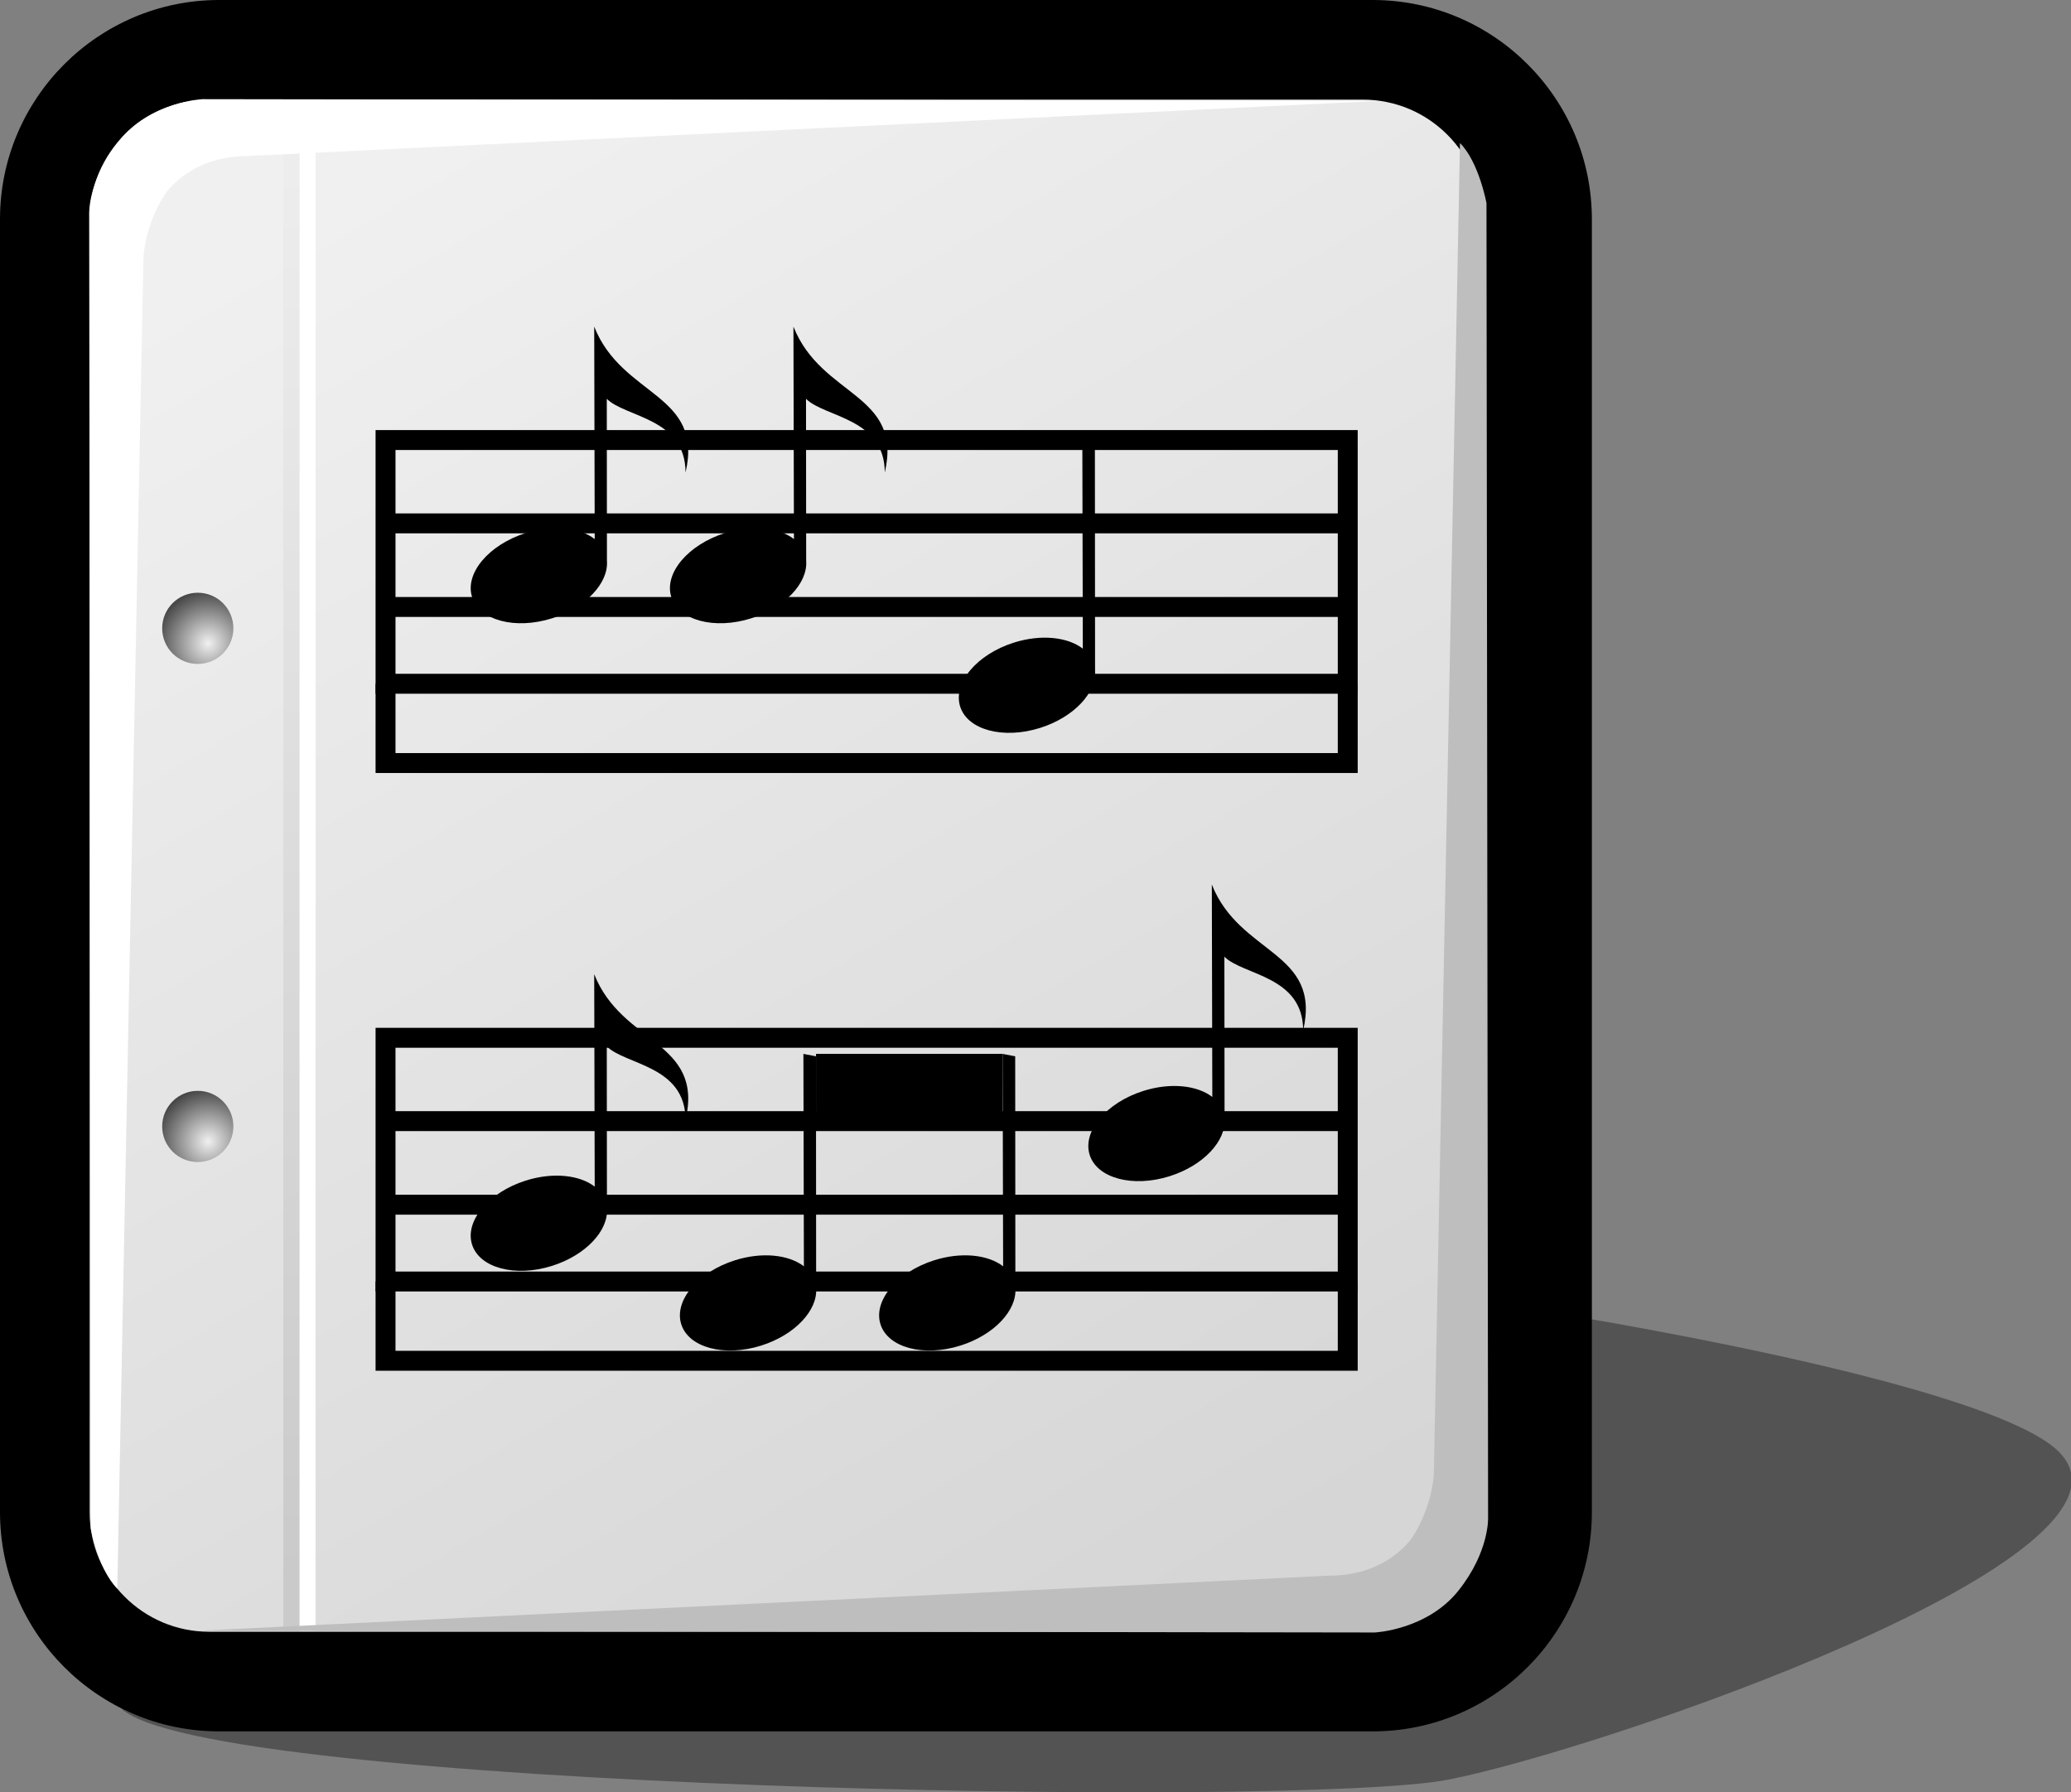 <?xml version="1.0" encoding="iso-8859-1"?>
<!-- Generator: Adobe Illustrator 9.0, SVG Export Plug-In  -->
<!DOCTYPE svg PUBLIC "-//W3C//DTD SVG 20000303 Stylable//EN"   "http://www.w3.org/TR/2000/03/WD-SVG-20000303/DTD/svg-20000303-stylable.dtd">
<svg  width="207.901pt" height="179.886pt" viewBox="0 0 207.901 179.886" xml:space="preserve">
	<rect x="0" y="0" width="207.901" height="179.886" fill="#808080" stroke="none"/>
	<g id="Layer_x0020_1" style="fill-rule:nonzero;clip-rule:nonzero;fill:#FFFFFF;stroke:#000000;stroke-miterlimit:4;">
		<path style="opacity:0.35;fill:#000000;stroke:none;" d="M145.325,178.648c-14.998,2.891-125.286,0.938-133.223-7.219c-7.936-8.154,47.936-44.457,67.649-46.861c19.713-2.404,116.353,10.578,126.931,21.156c10.576,10.578-46.359,30.033-61.357,32.924z"/>
		<path style="fill:#000000;stroke:none;" d="M22,0C9.869,0,0,9.869,0,22v129.791c0,12.131,9.869,22,22,22h115.802c12.131,0,22-9.869,22-22V22c0-12.131-9.869-22-22-22H22z"/>
		<linearGradient id="aigrd1" gradientUnits="userSpaceOnUse" x1="38.951" y1="17.494" x2="120.672" y2="159.458">
			<stop  offset="0" style="stop-color:#F0F0F0"/>
			<stop  offset="1" style="stop-color:#D6D6D6"/>
		</linearGradient>
		<path style="fill:url(#aigrd1);stroke:none;" d="M148.802,151.791c0,6.627-5.373,12-12,12H21c-6.627,0-12-5.373-12-12V22c0-6.627,5.373-12,12-12h115.802c6.627,0,12,5.373,12,12v129.791z"/>
		<g>
			<radialGradient id="aigrd2" cx="20.892" cy="114.567" r="5.258" fx="20.892" fy="114.567" gradientUnits="userSpaceOnUse">
				<stop  offset="0" style="stop-color:#F0F0F0"/>
				<stop  offset="1" style="stop-color:#474747"/>
			</radialGradient>
			<path style="fill:url(#aigrd2);stroke:none;" d="M23.428,113.07c0,1.973-1.6,3.572-3.573,3.572c-1.974,0-3.573-1.6-3.573-3.572c0-1.975,1.6-3.574,3.573-3.574c1.973,0,3.573,1.6,3.573,3.574z"/>
			<radialGradient id="aigrd3" cx="20.892" cy="64.567" r="5.258" fx="20.892" fy="64.567" gradientUnits="userSpaceOnUse">
				<stop  offset="0" style="stop-color:#F0F0F0"/>
				<stop  offset="1" style="stop-color:#474747"/>
			</radialGradient>
			<path style="fill:url(#aigrd3);stroke:none;" d="M23.428,63.07c0,1.973-1.6,3.573-3.573,3.573c-1.974,0-3.573-1.6-3.573-3.573c0-1.974,1.6-3.573,3.573-3.573c1.973,0,3.573,1.6,3.573,3.573z"/>
		</g>
		<path style="stroke:none;" d="M31.679,163.71h-1.613V12.642h1.613V163.71z"/>
		<linearGradient id="aigrd4" gradientUnits="userSpaceOnUse" x1="30.148" y1="16.844" x2="28.364" y2="158.226">
			<stop  offset="0" style="stop-color:#EDEDED"/>
			<stop  offset="1" style="stop-color:#CACACA"/>
		</linearGradient>
		<path style="fill:url(#aigrd4);stroke:none;" d="M30.054,163.71h-1.613V12.642h1.613V163.71z"/>
		<path style="stroke:none;" d="M14.393,26.155l-2.618,133.308c-1.902-1.902-2.662-6.037-2.662-6.037L8.952,21.509c0,0-0.159-3.403,2.963-7.335c3.16-3.98,8.421-4.22,8.421-4.22l118.165,0.168l-113.615,5.54c-4.588,0-7.045,2.273-8.048,3.467
			c-0.812,0.967-2.392,4.104-2.445,7.026z"/>
		<path style="fill:#BEBEBE;stroke:none;" d="M143.944,147.664l2.617-133.307c1.902,1.9,2.662,6.035,2.662,6.035l0.162,131.917c0,0,0.158,3.402-2.963,7.336c-3.16,3.98-8.422,4.219-8.422,4.219l-118.166-0.168l113.617-5.539c4.588,0,7.045-2.273,8.047-3.467
			c0.812-0.967,2.393-4.105,2.445-7.025z"/>
	</g>
	<g id="Layer_x0020_3" style="fill-rule:nonzero;clip-rule:nonzero;stroke:#000000;stroke-miterlimit:4;">
		<path style="stroke:none;" d="M109.913,44.031l-1.262-0.245l0.05,21.324c-1.509-1.167-4.184-1.472-6.923-0.606c-3.709,1.172-6.125,4.037-5.396,6.4c0.729,2.365,4.329,3.33,8.039,2.159c3.379-1.067,5.675-3.538,5.509-5.757l-0.018-23.275z"/>
		<path style="stroke:none;" d="M122.913,96.031c1.861,1.876,7.902,1.909,7.907,7.401c1.851-7.977-6.368-7.554-9.169-14.646l0.05,21.324c-1.509-1.167-4.184-1.472-6.923-0.606c-3.709,1.172-6.125,4.037-5.396,6.4c0.729,2.365,4.329,3.33,8.039,2.159
			c3.379-1.067,5.675-3.538,5.509-5.757l-0.018-16.275z"/>
		<path style="stroke:none;" d="M60.913,105.031c1.861,1.876,7.902,1.909,7.907,7.401c1.851-7.977-6.369-7.554-9.169-14.646l0.05,21.324c-1.508-1.167-4.184-1.472-6.923-0.606c-3.709,1.172-6.125,4.037-5.396,6.4c0.729,2.365,4.329,3.33,8.039,2.159
			c3.379-1.067,5.675-3.538,5.508-5.757l-0.017-16.275z"/>
		<path style="stroke:none;" d="M80.913,40.03c1.861,1.876,7.902,1.91,7.907,7.402c1.851-7.977-6.369-7.554-9.169-14.646l0.05,21.324c-1.508-1.167-4.184-1.472-6.923-0.607c-3.709,1.172-6.125,4.038-5.396,6.401c0.729,2.365,4.329,3.33,8.039,2.159
			c3.379-1.067,5.675-3.539,5.508-5.756L80.913,40.03z"/>
		<path style="stroke:none;" d="M60.913,40.03c1.861,1.876,7.902,1.91,7.907,7.402c1.851-7.977-6.369-7.554-9.169-14.646l0.05,21.324c-1.508-1.167-4.184-1.472-6.923-0.607c-3.709,1.172-6.125,4.038-5.396,6.401c0.729,2.365,4.329,3.33,8.039,2.159
			c3.379-1.067,5.675-3.539,5.508-5.756L60.913,40.03z"/>
		<g style="stroke:none;">
			<path d="M101.913,106.031l-1.262-0.245l0.05,21.324c-1.509-1.167-4.184-1.472-6.923-0.606c-3.709,1.172-6.125,4.037-5.396,6.4c0.729,2.365,4.329,3.33,8.039,2.159c3.379-1.067,5.675-3.538,5.509-5.757l-0.018-23.275z"/>
			<path d="M81.913,106.031l-1.262-0.245l0.05,21.324c-1.509-1.167-4.184-1.472-6.923-0.606c-3.709,1.172-6.125,4.037-5.396,6.4c0.729,2.365,4.329,3.33,8.039,2.159c3.379-1.067,5.675-3.538,5.509-5.757l-0.018-23.275z"/>
			<path d="M81.917,112.075h18.734v-6.289H81.917v6.289z"/>
		</g>
		<g style="fill:none;stroke-width:2;">
			<g>
				<path d="M135.295,120.925H38.703"/>
				<path d="M38.703,112.535h96.592"/>
				<path d="M135.295,128.634H38.703V104.17h96.592v24.464z"/>
			</g>
			<path d="M38.703,128.634v7.957h96.592v-7.957"/>
		</g>
		<g style="fill:none;stroke-width:2;">
			<g>
				<path d="M135.295,60.926H38.703"/>
				<path d="M38.703,52.535h96.592"/>
				<path d="M135.295,68.634H38.703V44.17h96.592v24.463z"/>
			</g>
			<path d="M38.703,68.634v7.958h96.592v-7.958"/>
		</g>
	</g>
</svg>
